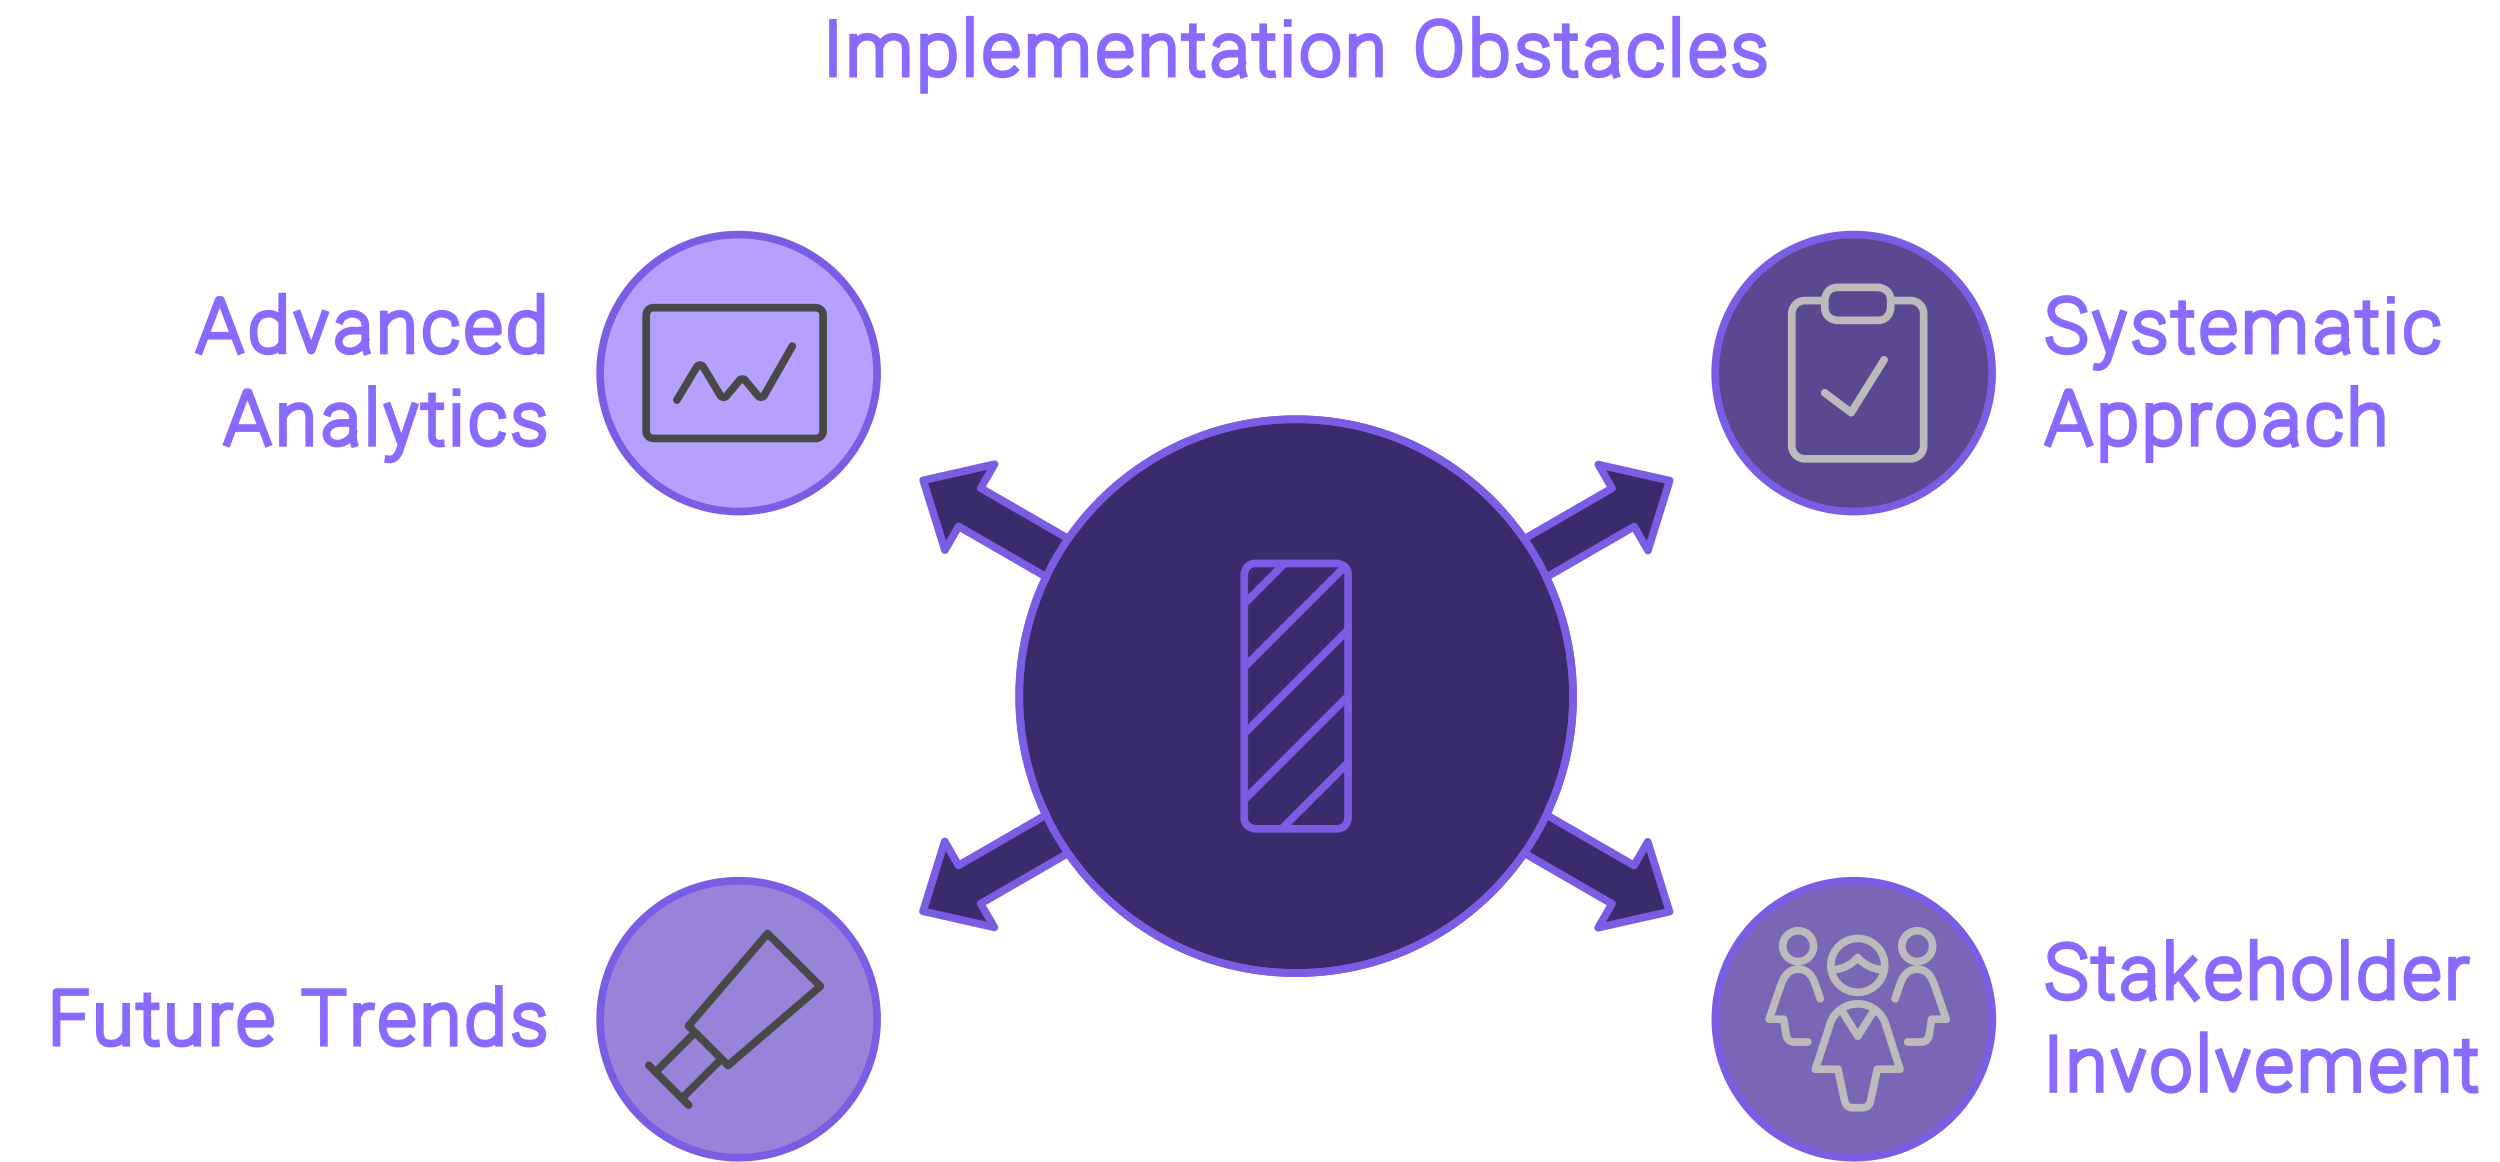 <?xml version="1.0" encoding="UTF-8"?>
<svg xmlns="http://www.w3.org/2000/svg" xmlns:xlink="http://www.w3.org/1999/xlink" width="650" height="302" viewBox="0 0 650 302" style="fill:none;stroke:none;fill-rule:evenodd;clip-rule:evenodd;stroke-linecap:round;stroke-linejoin:round;stroke-miterlimit:1.5;" version="1.1">
  <g id="blend" style="mix-blend-mode:multiply">
    <g id="g-root-4.cr-small_cr_v7dbqivdcnpg-fill" data-item-order="-86866" data-item-id="4.cr-small_cr_v7dbqivdcnpg" data-item-class="Shape Stroke Fill ScenePart Indexed" data-item-index="4" data-renderer-id="0" transform="matrix(1, 0, 0, 1, 146.043, 51)">
      <g id="4.cr-small_cr_v7dbqivdcnpg-fill" stroke="none" fill="#b4a1fe" transform="matrix(1, 0, 0, 1, -2, -2)">
        <g xmlns="http://www.w3.org/2000/svg" transform="translate(12, 12)">
          <path d="M0 36a36 36 0 1 0 72 0a36 36 0 1 0 -72 0"></path>
        </g>
      </g>
    </g>
    <g id="g-root-3.cr-small_cr_zn6tuyvdcmx7-fill" data-item-order="-86864" data-item-id="3.cr-small_cr_zn6tuyvdcmx7" data-item-class="Shape Stroke Fill ScenePart Indexed" data-item-index="3" data-renderer-id="0" transform="matrix(1, 0, 0, 1, 146.043, 219)">
      <g id="3.cr-small_cr_zn6tuyvdcmx7-fill" stroke="none" fill="#9584da" transform="matrix(1, 0, 0, 1, -2, -2)">
        <g xmlns="http://www.w3.org/2000/svg" transform="translate(12, 12)">
          <path d="M0 36a36 36 0 1 0 72 0a36 36 0 1 0 -72 0"></path>
        </g>
      </g>
    </g>
    <g id="g-root-2.cr-small_cr_18itu3uvdcm4i-fill" data-item-order="-86862" data-item-id="2.cr-small_cr_18itu3uvdcm4i" data-item-class="Shape Stroke Fill ScenePart Indexed" data-item-index="2" data-renderer-id="0" transform="matrix(1, 0, 0, 1, 436, 219)">
      <g id="2.cr-small_cr_18itu3uvdcm4i-fill" stroke="none" fill="#7767b5" transform="matrix(1, 0, 0, 1, -2, -2)">
        <g xmlns="http://www.w3.org/2000/svg" transform="translate(12, 12)">
          <path d="M0 36a36 36 0 1 0 72 0a36 36 0 1 0 -72 0"></path>
        </g>
      </g>
    </g>
    <g id="g-root-1.cr-small_cr_18itu3uvdcm4h-fill" data-item-order="-86860" data-item-id="1.cr-small_cr_18itu3uvdcm4h" data-item-class="Shape Stroke Fill ScenePart Indexed Indexed_1" data-item-index="1" data-renderer-id="0" transform="matrix(1, 0, 0, 1, 435.956, 51)">
      <g id="1.cr-small_cr_18itu3uvdcm4h-fill" stroke="none" fill="#584991" transform="matrix(1, 0, 0, 1, -2, -2)">
        <g xmlns="http://www.w3.org/2000/svg" transform="translate(12, 12)">
          <path d="M0 36a36 36 0 1 0 72 0a36 36 0 1 0 -72 0"></path>
        </g>
      </g>
    </g>
    <g id="g-root-0.Vector_sy_1cync8avdclc7-fill" data-item-order="-86858" data-item-id="0.Vector_sy_1cync8avdclc7" data-item-class="ScenePart Indexed_0 Fill Stroke" data-item-index="0" data-renderer-id="0" transform="matrix(1, 0, 0, 1, 255, 98.996)">
      <g id="0.Vector_sy_1cync8avdclc7-fill" stroke="none" fill="#392c6c" transform="matrix(1, 0, 0, 1, -2, -2.996)">
        <g xmlns="http://www.w3.org/2000/svg" transform="translate(-288, -239)">
          <path d="M444 323.996C444 284.232 411.765 251.996 372 251.996V251.996C332.236 251.996 300 284.232 300 323.996V323.996C300 363.761 332.236 395.996 372 395.996V395.996C411.764 395.996 444 363.761 444 323.996V323.996Z"></path>
        </g>
      </g>
    </g>
    <g id="g-root-0.Union_sy_1cync8avdclc8-fill" data-item-order="-86856" data-item-id="0.Union_sy_1cync8avdclc8" data-item-class="ScenePart Indexed_0 Fill Stroke" data-item-index="0" data-renderer-id="0" transform="matrix(1, 0, 0, 1, 229.985, 99)">
      <g id="0.Union_sy_1cync8avdclc8-fill" stroke="none" fill="#392c6c" transform="matrix(1, 0, 0, 1, -2.985, -2)">
        <g xmlns="http://www.w3.org/2000/svg" transform="translate(-262, -240)">
          <path d="M444 324C444 312.936 441.504 302.454 437.045 293.088L459.879 279.905L463.468 286.119L469.116 267.972L450.575 263.789L454.127 269.942L431.284 283.131C418.295 264.324 396.587 252 372 252C347.445 252 325.76 264.292 312.765 283.059L289.991 269.911L293.579 263.696L275.039 267.878L280.687 286.026L284.239 279.873L306.992 293.01C302.51 302.396 300 312.905 300 324C300 335.051 302.49 345.521 306.939 354.879L284.221 367.996L280.633 361.781L274.985 379.929L293.526 384.111L289.973 377.958L312.695 364.84C325.683 383.663 347.401 396 372 396C396.605 396 418.327 383.658 431.313 364.828L454.109 377.989L450.521 384.204L469.062 380.022L463.414 361.874L459.861 368.027L437.067 354.867C441.512 345.512 444 335.046 444 324Z"></path>
        </g>
      </g>
    </g>
    <g id="g-root-tx_implemen_1lvjanevdcmpt-fill" data-item-order="0" data-item-id="tx_implemen_1lvjanevdcmpt" data-item-class="Label Stroke SceneTarget SceneTitle" data-item-index="none" data-renderer-id="0" transform="matrix(1, 0, 0, 1, 201, -9)"></g>
    <g id="g-root-tx_advanced_v7dbqivdcnph-fill" data-item-order="0" data-item-id="tx_advanced_v7dbqivdcnph" data-item-class="Label Stroke SceneTarget Indexed" data-item-index="4" data-renderer-id="0" transform="matrix(1, 0, 0, 1, 27, 63)"></g>
    <g id="g-root-line_1cwrwyyvds4cp-fill" data-item-order="0" data-item-id="line_1cwrwyyvds4cp" data-item-class="Icon Stroke SceneTarget Indexed InsideFill InsideColorFill ColorFillBlack ColorStrokeBlack" data-item-index="4" data-renderer-id="0" transform="matrix(1, 0, 0, 1, 157, 63)"></g>
    <g id="g-root-chec_1upavmyvds45o-fill" data-item-order="0" data-item-id="chec_1upavmyvds45o" data-item-class="Icon Stroke SceneTarget Indexed Indexed_1 InsideFill InsideColorFill ColorFillGray ColorStrokeGray" data-item-index="1" data-renderer-id="0" transform="matrix(1, 0, 0, 1, 449, 63)"></g>
    <g id="g-root-tx_systemat_5vr1mvdclc0-fill" data-item-order="0" data-item-id="tx_systemat_5vr1mvdclc0" data-item-class="Label Stroke SceneTarget Indexed Indexed_1" data-item-index="1" data-renderer-id="0" transform="matrix(1, 0, 0, 1, 519, 63)"></g>
    <g id="g-root-obst_dl373evdcnpq-fill" data-item-order="0" data-item-id="obst_dl373evdcnpq" data-item-class="Icon Stroke SceneTarget SceneStart InsideFill InsideColorFill" data-item-index="none" data-renderer-id="0" transform="matrix(1, 0, 0, 1, 291, 134.996)"></g>
    <g id="g-root-tx_futuretr_hwjagavdcm4m-fill" data-item-order="0" data-item-id="tx_futuretr_hwjagavdcm4m" data-item-class="Label Stroke SceneTarget Indexed" data-item-index="3" data-renderer-id="0" transform="matrix(1, 0, 0, 1, -9, 243)"></g>
    <g id="g-root-tele_zlxvoqvds2ru-fill" data-item-order="0" data-item-id="tele_zlxvoqvds2ru" data-item-class="Icon Stroke SceneTarget Indexed InsideFill InsideColorFill ColorFillBlack ColorStrokeBlack" data-item-index="3" data-renderer-id="0" transform="matrix(1, 0, 0, 1, 157, 231)"></g>
    <g id="g-root-grou_hvaca2vds1z7-fill" data-item-order="0" data-item-id="grou_hvaca2vds1z7" data-item-class="Icon Stroke SceneTarget Indexed InsideFill InsideColorFill ColorFillGray ColorStrokeGray" data-item-index="2" data-renderer-id="0" transform="matrix(1, 0, 0, 1, 449, 231)"></g>
    <g id="g-root-tx_stakehol_90wa7evdcmxb-fill" data-item-order="0" data-item-id="tx_stakehol_90wa7evdcmxb" data-item-class="Label Stroke SceneTarget Indexed" data-item-index="2" data-renderer-id="0" transform="matrix(1, 0, 0, 1, 519, 231)"></g>
    <g id="g-root-4.cr-small_cr_v7dbqivdcnpg-stroke" data-item-order="-86866" data-item-id="4.cr-small_cr_v7dbqivdcnpg" data-item-class="Shape Stroke Fill ScenePart Indexed" data-item-index="4" data-renderer-id="0" transform="matrix(1, 0, 0, 1, 146.043, 51)">
      <g id="4.cr-small_cr_v7dbqivdcnpg-stroke" fill="none" stroke-linecap="round" stroke-linejoin="round" stroke-miterlimit="1.5" stroke="#795ee3" stroke-width="2" transform="matrix(1, 0, 0, 1, -2, -2)">
        <g xmlns="http://www.w3.org/2000/svg" transform="translate(12, 12)">
          <path d="M0 36a36 36 0 1 0 72 0a36 36 0 1 0 -72 0"></path>
        </g>
      </g>
    </g>
    <g id="g-root-3.cr-small_cr_zn6tuyvdcmx7-stroke" data-item-order="-86864" data-item-id="3.cr-small_cr_zn6tuyvdcmx7" data-item-class="Shape Stroke Fill ScenePart Indexed" data-item-index="3" data-renderer-id="0" transform="matrix(1, 0, 0, 1, 146.043, 219)">
      <g id="3.cr-small_cr_zn6tuyvdcmx7-stroke" fill="none" stroke-linecap="round" stroke-linejoin="round" stroke-miterlimit="1.5" stroke="#795ee3" stroke-width="2" transform="matrix(1, 0, 0, 1, -2, -2)">
        <g xmlns="http://www.w3.org/2000/svg" transform="translate(12, 12)">
          <path d="M0 36a36 36 0 1 0 72 0a36 36 0 1 0 -72 0"></path>
        </g>
      </g>
    </g>
    <g id="g-root-2.cr-small_cr_18itu3uvdcm4i-stroke" data-item-order="-86862" data-item-id="2.cr-small_cr_18itu3uvdcm4i" data-item-class="Shape Stroke Fill ScenePart Indexed" data-item-index="2" data-renderer-id="0" transform="matrix(1, 0, 0, 1, 436, 219)">
      <g id="2.cr-small_cr_18itu3uvdcm4i-stroke" fill="none" stroke-linecap="round" stroke-linejoin="round" stroke-miterlimit="1.5" stroke="#795ee3" stroke-width="2" transform="matrix(1, 0, 0, 1, -2, -2)">
        <g xmlns="http://www.w3.org/2000/svg" transform="translate(12, 12)">
          <path d="M0 36a36 36 0 1 0 72 0a36 36 0 1 0 -72 0"></path>
        </g>
      </g>
    </g>
    <g id="g-root-1.cr-small_cr_18itu3uvdcm4h-stroke" data-item-order="-86860" data-item-id="1.cr-small_cr_18itu3uvdcm4h" data-item-class="Shape Stroke Fill ScenePart Indexed Indexed_1" data-item-index="1" data-renderer-id="0" transform="matrix(1, 0, 0, 1, 435.956, 51)">
      <g id="1.cr-small_cr_18itu3uvdcm4h-stroke" fill="none" stroke-linecap="round" stroke-linejoin="round" stroke-miterlimit="1.5" stroke="#795ee3" stroke-width="2" transform="matrix(1, 0, 0, 1, -2, -2)">
        <g xmlns="http://www.w3.org/2000/svg" transform="translate(12, 12)">
          <path d="M0 36a36 36 0 1 0 72 0a36 36 0 1 0 -72 0"></path>
        </g>
      </g>
    </g>
    <g id="g-root-0.Vector_sy_1cync8avdclc7-stroke" data-item-order="-86858" data-item-id="0.Vector_sy_1cync8avdclc7" data-item-class="ScenePart Indexed_0 Fill Stroke" data-item-index="0" data-renderer-id="0" transform="matrix(1, 0, 0, 1, 255, 98.996)">
      <g id="0.Vector_sy_1cync8avdclc7-stroke" fill="none" stroke-linecap="round" stroke-linejoin="round" stroke-miterlimit="1.5" stroke="#795ee3" stroke-width="2" transform="matrix(1, 0, 0, 1, -2, -2.996)">
        <g xmlns="http://www.w3.org/2000/svg" transform="translate(-288, -239)">
          <path d="M444 323.996C444 284.232 411.765 251.996 372 251.996V251.996C332.236 251.996 300 284.232 300 323.996V323.996C300 363.761 332.236 395.996 372 395.996V395.996C411.764 395.996 444 363.761 444 323.996V323.996Z"></path>
        </g>
      </g>
    </g>
    <g id="g-root-0.Union_sy_1cync8avdclc8-stroke" data-item-order="-86856" data-item-id="0.Union_sy_1cync8avdclc8" data-item-class="ScenePart Indexed_0 Fill Stroke" data-item-index="0" data-renderer-id="0" transform="matrix(1, 0, 0, 1, 229.985, 99)">
      <g id="0.Union_sy_1cync8avdclc8-stroke" fill="none" stroke-linecap="round" stroke-linejoin="round" stroke-miterlimit="1.5" stroke="#795ee3" stroke-width="2" transform="matrix(1, 0, 0, 1, -2.985, -2)">
        <g xmlns="http://www.w3.org/2000/svg" transform="translate(-262, -240)">
          <path d="M444 324C444 312.936 441.504 302.454 437.045 293.088L459.879 279.905L463.468 286.119L469.116 267.972L450.575 263.789L454.127 269.942L431.284 283.131C418.295 264.324 396.587 252 372 252C347.445 252 325.76 264.292 312.765 283.059L289.991 269.911L293.579 263.696L275.039 267.878L280.687 286.026L284.239 279.873L306.992 293.01C302.51 302.396 300 312.905 300 324C300 335.051 302.49 345.521 306.939 354.879L284.221 367.996L280.633 361.781L274.985 379.929L293.526 384.111L289.973 377.958L312.695 364.84C325.683 383.663 347.401 396 372 396C396.605 396 418.327 383.658 431.313 364.828L454.109 377.989L450.521 384.204L469.062 380.022L463.414 361.874L459.861 368.027L437.067 354.867C441.512 345.512 444 335.046 444 324Z"></path>
        </g>
      </g>
    </g>
    <g id="g-root-tx_implemen_1lvjanevdcmpt-stroke" data-item-order="0" data-item-id="tx_implemen_1lvjanevdcmpt" data-item-class="Label Stroke SceneTarget SceneTitle" data-item-index="none" data-renderer-id="0" transform="matrix(1, 0, 0, 1, 201, -9)">
      <g id="tx_implemen_1lvjanevdcmpt-stroke" fill="none" stroke-linecap="square" stroke-linejoin="miter" stroke-miterlimit="4" stroke="#886AFF" stroke-width="2" transform="matrix(1, 0, 0, 1, 3, 2)">
        <g xmlns="http://www.w3.org/2000/svg" transform="translate(131, 8)">
          <path d="M-118.425 4.938V18.127 M-113.18 8.814L-113.18 18.162M-106.346 18.162L-106.357 11.47C-106.421 10.526 -106.788 9.078 -108.662 8.649C-110.602 8.205 -112.082 9.248 -112.818 10.595M-99.511 18.162V12.108C-99.511 11.396 -99.396 9.206 -101.827 8.649C-103.856 8.184 -105.39 9.347 -106.091 10.783 M-94.737 8.774V22.393M-94.371 10.124C-93.488 9.027 -92.307 8.558 -90.998 8.558C-88.817 8.558 -87.238 9.904 -87.238 13.476C-87.238 17.047 -88.922 18.323 -91.104 18.323C-92.375 18.323 -93.661 17.783 -94.371 16.72 M-82.824 4.125V18.126 M-71.263 17.218C-72.236 18.155 -73.261 18.339 -74.446 18.339C-76.515 18.339 -78.378 17.028 -78.378 13.456C-78.378 9.884 -76.569 8.573 -74.5 8.573C-72.432 8.573 -70.828 9.63 -70.828 13.201H-78.048 M-66.76 8.814L-66.76 18.162M-59.926 18.162L-59.937 11.47C-60.001 10.526 -60.368 9.078 -62.242 8.649C-64.182 8.205 -65.662 9.248 -66.398 10.595M-53.091 18.162V12.108C-53.091 11.396 -52.976 9.206 -55.407 8.649C-57.436 8.184 -58.97 9.347 -59.671 10.783 M-41.663 17.218C-42.636 18.155 -43.661 18.339 -44.846 18.339C-46.915 18.339 -48.778 17.028 -48.778 13.456C-48.778 9.884 -46.969 8.573 -44.9 8.573C-42.832 8.573 -41.228 9.63 -41.228 13.201H-48.448 M-37.181 8.78L-37.181 18.128M-30.347 18.128V12.074C-30.347 11.362 -30.251 8.79 -32.634 8.587C-34.392 8.437 -36.081 9.562 -36.857 10.956 M-22.601 18.326C-24.01 18.465 -24.868 17.732 -24.868 16.387V6.081M-22.718 8.642H-24.482M-26.978 8.642H-25.245 M-18.572 10.246C-18.208 9.28 -16.792 8.567 -15.452 8.567C-13.598 8.567 -12.096 9.88 -12.096 11.499L-12.09 12.957V15.571C-12.09 16.614 -12.115 17.353 -11.813 18.278M-12.47 12.957H-15.198C-17.701 12.957 -19.001 14.343 -19.001 15.837C-19.001 17.331 -17.763 18.341 -16.147 18.341C-14.165 18.341 -12.539 16.888 -12.139 15.732 M-4.291 18.326C-5.7 18.465 -6.558 17.732 -6.558 16.387V6.081M-4.408 8.642H-6.172M-8.668 8.642H-6.935 M-0.202 4.971H-0.178M-0.218 8.804V18.145 M12.507 13.457C12.507 16.522 10.636 18.34 8.328 18.34C6.02 18.34 4.149 16.522 4.149 13.457C4.149 10.392 6.02 8.573 8.328 8.573C10.636 8.573 12.507 10.392 12.507 13.457Z M16.699 8.78L16.699 18.128M23.533 18.128V12.074C23.533 11.362 23.629 8.79 21.246 8.587C19.488 8.437 17.799 9.562 17.023 10.956 M34.113 11.438C34.113 16.143 36.16 18.326 39.168 18.326C42.177 18.326 44.224 16.143 44.224 11.438C44.224 6.733 42.007 4.721 39.168 4.721C36.33 4.721 34.113 6.733 34.113 11.438Z M48.785 18.124V4.123M49.168 10.138C49.858 9.102 51.054 8.575 52.309 8.575C54.49 8.575 56.247 9.886 56.247 13.458C56.247 17.029 54.595 18.34 52.414 18.34C51.117 18.34 50.027 17.88 49.168 16.803 M66.738 10.381C66.442 9.404 65.288 8.584 63.678 8.584C61.79 8.584 60.57 9.447 60.479 10.751C60.374 12.246 61.608 12.822 63.538 13.339C65.232 13.797 67.175 14.277 67.021 16.122C66.922 17.311 65.945 18.346 63.588 18.346C61.682 18.346 60.605 17.53 60.27 16.424 M74.359 18.326C72.95 18.465 72.092 17.732 72.092 16.387V6.081M74.242 8.642H72.478M69.982 8.642H71.715 M78.388 10.246C78.752 9.28 80.168 8.567 81.508 8.567C83.362 8.567 84.864 9.88 84.864 11.499L84.87 12.957V15.571C84.87 16.614 84.845 17.353 85.146 18.278M84.49 12.957H81.762C79.259 12.957 77.959 14.343 77.959 15.837C77.959 17.331 79.197 18.341 80.813 18.341C82.795 18.341 84.421 16.888 84.821 15.732 M96.512 16.254C96.14 17.649 94.572 18.339 93.103 18.339C90.966 18.339 89.2 17.028 89.2 13.456C89.2 9.884 91.069 8.573 93.207 8.573C94.714 8.573 96.364 9.41 96.597 10.915 M100.816 4.125V18.126 M112.377 17.218C111.404 18.155 110.379 18.339 109.194 18.339C107.125 18.339 105.261 17.028 105.261 13.456C105.261 9.884 107.071 8.573 109.14 8.573C111.208 8.573 112.812 9.63 112.812 13.201H105.592 M123.018 10.381C122.722 9.404 121.568 8.584 119.958 8.584C118.07 8.584 116.85 9.447 116.759 10.751C116.654 12.246 117.888 12.822 119.818 13.339C121.512 13.797 123.455 14.277 123.301 16.122C123.202 17.311 122.225 18.346 119.868 18.346C117.962 18.346 116.885 17.53 116.55 16.424"></path>
        </g>
      </g>
    </g>
    <g id="g-root-tx_advanced_v7dbqivdcnph-stroke" data-item-order="0" data-item-id="tx_advanced_v7dbqivdcnph" data-item-class="Label Stroke SceneTarget Indexed" data-item-index="4" data-renderer-id="0" transform="matrix(1, 0, 0, 1, 27, 63)">
      <g id="tx_advanced_v7dbqivdcnph-stroke" fill="none" stroke-linecap="square" stroke-linejoin="miter" stroke-miterlimit="4" stroke="#886AFF" stroke-width="2" transform="matrix(1, 0, 0, 1, 12, 2)">
        <g xmlns="http://www.w3.org/2000/svg" transform="translate(102, 8)">
          <path d="M-89.096 18.145L-84.148 4.973L-83.56 4.973L-78.596 18.145M-87.279 14.294H-80.42 M-67.62 18.124V4.123M-67.98 16.773C-68.842 17.871 -69.94 18.34 -71.25 18.34C-73.431 18.34 -75.083 17.029 -75.083 13.458C-75.083 9.886 -73.326 8.575 -71.144 8.575C-69.875 8.575 -68.665 9.114 -67.98 10.175 M-56.617 8.691L-59.987 18.119L-60.188 18.119L-63.592 8.691 M-52.502 10.246C-52.138 9.28 -50.722 8.567 -49.382 8.567C-47.528 8.567 -46.026 9.88 -46.026 11.499L-46.02 12.957V15.571C-46.02 16.614 -46.045 17.353 -45.743 18.278M-46.4 12.957H-49.128C-51.631 12.957 -52.931 14.343 -52.931 15.837C-52.931 17.331 -51.693 18.341 -50.077 18.341C-48.095 18.341 -46.469 16.888 -46.069 15.732 M-41.191 8.78L-41.191 18.128M-34.357 18.128V12.074C-34.357 11.362 -34.261 8.79 -36.644 8.587C-38.402 8.437 -40.091 9.562 -40.867 10.956 M-22.768 16.254C-23.14 17.649 -24.708 18.339 -26.177 18.339C-28.314 18.339 -30.08 17.028 -30.08 13.456C-30.08 9.884 -28.211 8.573 -26.073 8.573C-24.566 8.573 -22.916 9.41 -22.683 10.915 M-11.953 17.218C-12.926 18.155 -13.951 18.339 -15.136 18.339C-17.205 18.339 -19.068 17.028 -19.068 13.456C-19.068 9.884 -17.259 8.573 -15.19 8.573C-13.122 8.573 -11.518 9.63 -11.518 13.201H-18.738 M-0.47 18.124V4.123M-0.83 16.773C-1.692 17.871 -2.79 18.34 -4.1 18.34C-6.281 18.34 -7.933 17.029 -7.933 13.458C-7.933 9.886 -6.176 8.575 -3.994 8.575C-2.725 8.575 -1.515 9.114 -0.83 10.175 M-81.906 42.145L-76.958 28.973L-76.37 28.973L-71.406 42.145M-80.089 38.294H-73.23 M-67.431 32.78L-67.431 42.128M-60.597 42.128V36.074C-60.597 35.362 -60.501 32.79 -62.884 32.587C-64.642 32.437 -66.331 33.562 -67.107 34.956 M-55.702 34.246C-55.338 33.28 -53.922 32.567 -52.582 32.567C-50.728 32.567 -49.226 33.88 -49.226 35.499L-49.22 36.957V39.571C-49.22 40.614 -49.245 41.353 -48.943 42.278M-49.6 36.957H-52.328C-54.831 36.957 -56.131 38.343 -56.131 39.837C-56.131 41.331 -54.893 42.341 -53.277 42.341C-51.295 42.341 -49.669 40.888 -49.269 39.732 M-44.254 28.125V42.126 M-39.991 46.437C-38.437 46.683 -37.515 45.233 -37.158 44.286L-33.307 32.691M-40.167 32.691L-36.826 42.1 M-26.411 42.326C-27.82 42.465 -28.678 41.732 -28.678 40.387V30.081M-26.528 32.642H-28.292M-30.788 32.642H-29.055 M-22.322 28.971H-22.298M-22.338 32.804V42.145 M-10.598 40.254C-10.97 41.649 -12.538 42.339 -14.007 42.339C-16.144 42.339 -17.91 41.028 -17.91 37.456C-17.91 33.884 -16.041 32.573 -13.903 32.573C-12.396 32.573 -10.746 33.41 -10.513 34.915 M-0.272 34.381C-0.568 33.404 -1.722 32.584 -3.332 32.584C-5.22 32.584 -6.44 33.447 -6.531 34.751C-6.636 36.246 -5.402 36.822 -3.472 37.339C-1.778 37.797 0.165 38.277 0.011 40.122C-0.088 41.31 -1.065 42.346 -3.422 42.346C-5.328 42.346 -6.405 41.53 -6.74 40.424"></path>
        </g>
      </g>
    </g>
    <g id="g-root-line_1cwrwyyvds4cp-stroke" data-item-order="0" data-item-id="line_1cwrwyyvds4cp" data-item-class="Icon Stroke SceneTarget Indexed InsideFill InsideColorFill ColorFillBlack ColorStrokeBlack" data-item-index="4" data-renderer-id="0" transform="matrix(1, 0, 0, 1, 157, 63)">
      <g id="line_1cwrwyyvds4cp-stroke" fill="none" stroke-linecap="round" stroke-linejoin="round" stroke-miterlimit="1.5" stroke="#484848" stroke-width="1" transform="matrix(2, 0, 0, 2, -14, -8)">
        <g xmlns="http://www.w3.org/2000/svg" transform="translate(12, 9)">
          <path d="M1.504 3.5h21s1 0 1 1v15s0 1 -1 1 h-21s-1 0 -1 -1v-15s0 -1 1 -1M4.5,15.5l2.571-4.285a.5.5,0,0,1,.858,0L10.142,14.9a.5.5,0,0,0,.813.063l1.665-2a.5.5,0,0,1,.768,0l1.655,1.986a.5.5,0,0,0,.818-.072L19.5,8.5"></path>
        </g>
      </g>
    </g>
    <g id="g-root-chec_1upavmyvds45o-stroke" data-item-order="0" data-item-id="chec_1upavmyvds45o" data-item-class="Icon Stroke SceneTarget Indexed Indexed_1 InsideFill InsideColorFill ColorFillGray ColorStrokeGray" data-item-index="1" data-renderer-id="0" transform="matrix(1, 0, 0, 1, 449, 63)">
      <g id="chec_1upavmyvds45o-stroke" fill="none" stroke-linecap="round" stroke-linejoin="round" stroke-miterlimit="1.5" stroke="#bbbbbb" stroke-width="0.583" transform="matrix(3.429, 0, 0, 3.429, -24.286, -31.143)">
        <g xmlns="http://www.w3.org/2000/svg" transform="translate(10, 12)">
          <path d="M9.5,1.5H11a1,1,0,0,1,1,1v10a1,1,0,0,1-1,1H3a1,1,0,0,1-1-1V2.5a1,1,0,0,1,1-1H4.5M5.5 0.5h3s1 0 1 1v0.5s0 1 -1 1 h-3s-1 0 -1 -1v-0.5s0 -1 1 -1M4.5 8.5L6.5 10L9 6"></path>
        </g>
      </g>
    </g>
    <g id="g-root-tx_systemat_5vr1mvdclc0-stroke" data-item-order="0" data-item-id="tx_systemat_5vr1mvdclc0" data-item-class="Label Stroke SceneTarget Indexed Indexed_1" data-item-index="1" data-renderer-id="0" transform="matrix(1, 0, 0, 1, 519, 63)">
      <g id="tx_systemat_5vr1mvdclc0-stroke" fill="none" stroke-linecap="square" stroke-linejoin="miter" stroke-miterlimit="4" stroke="#886AFF" stroke-width="2" transform="matrix(1, 0, 0, 1, 1, 2)">
        <g xmlns="http://www.w3.org/2000/svg" transform="translate(9, 8)">
          <path d="M12.596 7.457C12.165 5.893 10.545 4.732 8.456 4.732C6.008 4.732 4.307 5.931 4.307 7.754C4.307 9.724 5.771 10.685 8.275 11.406C10.473 12.045 12.71 12.812 12.71 15.288C12.71 16.951 11.397 18.346 8.34 18.346C5.868 18.346 4.287 17.106 3.923 15.483 M16.219 22.437C17.773 22.683 18.695 21.233 19.052 20.286L22.903 8.691M16.043 8.691L19.384 18.1 M32.988 10.381C32.692 9.404 31.538 8.584 29.928 8.584C28.04 8.584 26.82 9.447 26.729 10.751C26.624 12.246 27.858 12.822 29.788 13.339C31.482 13.797 33.425 14.277 33.271 16.122C33.172 17.311 32.195 18.346 29.838 18.346C27.932 18.346 26.855 17.53 26.52 16.424 M40.609 18.326C39.2 18.465 38.342 17.732 38.342 16.387V6.081M40.492 8.642H38.728M36.232 8.642H37.965 M51.167 17.218C50.194 18.155 49.169 18.339 47.984 18.339C45.915 18.339 44.052 17.028 44.052 13.456C44.052 9.884 45.861 8.573 47.93 8.573C49.998 8.573 51.602 9.63 51.602 13.201H44.382 M55.67 8.814L55.67 18.162M62.504 18.162L62.493 11.47C62.429 10.526 62.062 9.078 60.188 8.649C58.248 8.205 56.768 9.248 56.032 10.595M69.339 18.162V12.108C69.339 11.396 69.454 9.206 67.023 8.649C64.994 8.184 63.46 9.347 62.759 10.783 M74.238 10.246C74.602 9.28 76.018 8.567 77.358 8.567C79.212 8.567 80.714 9.88 80.714 11.499L80.72 12.957V15.571C80.72 16.614 80.695 17.353 80.997 18.278M80.34 12.957H77.612C75.109 12.957 73.809 14.343 73.809 15.837C73.809 17.331 75.047 18.341 76.663 18.341C78.645 18.341 80.271 16.888 80.671 15.732 M88.519 18.326C87.11 18.465 86.252 17.732 86.252 16.387V6.081M88.402 8.642H86.638M84.142 8.642H85.875 M92.608 4.971H92.632M92.592 8.804V18.145 M104.332 16.254C103.96 17.649 102.392 18.339 100.923 18.339C98.786 18.339 97.02 17.028 97.02 13.456C97.02 9.884 98.889 8.573 101.027 8.573C102.534 8.573 104.184 9.41 104.417 10.915 M3.624 42.145L8.572 28.973L9.16 28.973L14.124 42.145M5.441 38.294H12.3 M18.093 32.774V46.393M18.459 34.124C19.342 33.027 20.523 32.558 21.832 32.558C24.013 32.558 25.592 33.904 25.592 37.476C25.592 41.047 23.908 42.323 21.726 42.323C20.455 42.323 19.169 41.783 18.459 40.719 M29.863 32.774V46.393M30.229 34.124C31.112 33.027 32.293 32.558 33.602 32.558C35.783 32.558 37.362 33.904 37.362 37.476C37.362 41.047 35.678 42.323 33.496 42.323C32.225 42.323 30.939 41.783 30.229 40.719 M45.245 32.609C43.864 32.419 42.616 33.319 41.974 34.619M41.619 32.773V42.123 M56.547 37.457C56.547 40.522 54.676 42.34 52.368 42.34C50.06 42.34 48.189 40.522 48.189 37.457C48.189 34.392 50.06 32.573 52.368 32.573C54.676 32.573 56.547 34.392 56.547 37.457Z M60.858 34.246C61.222 33.28 62.638 32.567 63.978 32.567C65.832 32.567 67.334 33.88 67.334 35.499L67.34 36.957V39.571C67.34 40.614 67.315 41.353 67.617 42.278M66.96 36.957H64.232C61.729 36.957 60.429 38.343 60.429 39.837C60.429 41.331 61.667 42.341 63.283 42.341C65.265 42.341 66.891 40.888 67.291 39.732 M78.982 40.254C78.61 41.649 77.042 42.339 75.573 42.339C73.436 42.339 71.67 41.028 71.67 37.456C71.67 33.884 73.539 32.573 75.677 32.573C77.184 32.573 78.834 33.41 79.067 34.915 M83.138 28.086V42.128M90.002 42.128V36.074C90.002 35.362 90.098 32.791 87.705 32.587C85.951 32.439 84.266 33.547 83.479 34.928"></path>
        </g>
      </g>
    </g>
    <g id="g-root-obst_dl373evdcnpq-stroke" data-item-order="0" data-item-id="obst_dl373evdcnpq" data-item-class="Icon Stroke SceneTarget SceneStart InsideFill InsideColorFill" data-item-index="none" data-renderer-id="0" transform="matrix(1, 0, 0, 1, 291, 134.996)">
      <g id="obst_dl373evdcnpq-stroke" fill="none" stroke-linecap="round" stroke-linejoin="round" stroke-miterlimit="1.5" stroke="#795ee3" stroke-width="0.667" transform="matrix(3, 0, 0, 3, -5, -26)">
        <g xmlns="http://www.w3.org/2000/svg" transform="translate(5, 12)">
          <path d="M 7.5 22.5L 7.5 1.5C 7.5 1.5 7.5 0.5 8.5 0.5L 15.5 0.5C 15.5 0.5 16.5 0.5 16.5 1.5L 16.5 22.5C 16.5 22.5 16.5 23.5 15.5 23.5L 8.5 23.5C 8.5 23.5 7.5 23.5 7.5 22.5M16.207 0.793L7.5 9.5M16.5 6.25L7.529 15.221M16.5 12L7.5 21M16.5 17.75L10.75 23.5M11 0.5L7.501 3.999"></path>
        </g>
      </g>
    </g>
    <g id="g-root-tx_futuretr_hwjagavdcm4m-stroke" data-item-order="0" data-item-id="tx_futuretr_hwjagavdcm4m" data-item-class="Label Stroke SceneTarget Indexed" data-item-index="3" data-renderer-id="0" transform="matrix(1, 0, 0, 1, -9, 243)">
      <g id="tx_futuretr_hwjagavdcm4m-stroke" fill="none" stroke-linecap="square" stroke-linejoin="miter" stroke-miterlimit="4" stroke="#886AFF" stroke-width="2" transform="matrix(1, 0, 0, 1, 11, 2)">
        <g xmlns="http://www.w3.org/2000/svg" transform="translate(139, 8)">
          <path d="M-118.895 4.945C-120.295 4.945 -125.356 4.95 -126.304 4.95V18.124M-119.928 11.297H-125.867 M-108.213 18.115L-108.214 8.767M-115.048 8.767L-115.048 14.821C-115.048 15.533 -115.143 18.096 -112.761 18.308C-110.67 18.493 -109.397 17.653 -108.695 16.47 M-100.441 18.326C-101.85 18.465 -102.708 17.732 -102.708 16.387V6.081M-100.558 8.642H-102.322M-104.818 8.642H-103.085 M-89.723 18.115L-89.724 8.767M-96.558 8.767L-96.558 14.821C-96.558 15.533 -96.653 18.096 -94.271 18.308C-92.18 18.493 -90.907 17.653 -90.205 16.47 M-81.315 8.609C-82.696 8.419 -83.944 9.319 -84.586 10.619M-84.941 8.773V18.123 M-71.163 17.218C-72.136 18.155 -73.161 18.339 -74.346 18.339C-76.415 18.339 -78.278 17.028 -78.278 13.456C-78.278 9.884 -76.469 8.573 -74.4 8.573C-72.332 8.573 -70.728 9.63 -70.728 13.201H-77.948 M-51.887 4.945C-55.15 4.945 -58.413 4.95 -61.676 4.95M-56.79 18.124V5.456 M-44.525 8.609C-45.906 8.419 -47.154 9.319 -47.796 10.619M-48.151 8.773V18.123 M-34.373 17.218C-35.346 18.155 -36.371 18.339 -37.556 18.339C-39.625 18.339 -41.488 17.028 -41.488 13.456C-41.488 9.884 -39.679 8.573 -37.61 8.573C-35.542 8.573 -33.938 9.63 -33.938 13.201H-41.158 M-29.891 8.78L-29.891 18.128M-23.057 18.128V12.074C-23.057 11.362 -22.961 8.79 -25.344 8.587C-27.102 8.437 -28.791 9.562 -29.567 10.956 M-11.28 18.124V4.123M-11.64 16.773C-12.502 17.871 -13.6 18.34 -14.91 18.34C-17.091 18.34 -18.743 17.029 -18.743 13.458C-18.743 9.886 -16.986 8.575 -14.804 8.575C-13.535 8.575 -12.325 9.114 -11.64 10.175 M-0.272 10.381C-0.568 9.404 -1.722 8.584 -3.332 8.584C-5.22 8.584 -6.44 9.447 -6.531 10.751C-6.636 12.246 -5.402 12.822 -3.472 13.339C-1.778 13.797 0.165 14.277 0.011 16.122C-0.088 17.311 -1.065 18.346 -3.422 18.346C-5.328 18.346 -6.405 17.53 -6.74 16.424"></path>
        </g>
      </g>
    </g>
    <g id="g-root-tele_zlxvoqvds2ru-stroke" data-item-order="0" data-item-id="tele_zlxvoqvds2ru" data-item-class="Icon Stroke SceneTarget Indexed InsideFill InsideColorFill ColorFillBlack ColorStrokeBlack" data-item-index="3" data-renderer-id="0" transform="matrix(1, 0, 0, 1, 157, 231)">
      <g id="tele_zlxvoqvds2ru-stroke" fill="none" stroke-linecap="round" stroke-linejoin="round" stroke-miterlimit="1.5" stroke="#484848" stroke-width="0.583" transform="matrix(3.429, 0, 0, 3.429, -31.143, -31.143)">
        <g xmlns="http://www.w3.org/2000/svg" transform="translate(12, 12)">
          <path d="M4 8L1 11M3 13L6 10M3.5 7.5L6.5 10.5L13.5 4.5L9.5 0.5L3.5 7.5ZM0.5 10.5L3.5 13.5"></path>
        </g>
      </g>
    </g>
    <g id="g-root-grou_hvaca2vds1z7-stroke" data-item-order="0" data-item-id="grou_hvaca2vds1z7" data-item-class="Icon Stroke SceneTarget Indexed InsideFill InsideColorFill ColorFillGray ColorStrokeGray" data-item-index="2" data-renderer-id="0" transform="matrix(1, 0, 0, 1, 449, 231)">
      <g id="grou_hvaca2vds1z7-stroke" fill="none" stroke-linecap="round" stroke-linejoin="round" stroke-miterlimit="1.5" stroke="#bbbbbb" stroke-width="1" transform="matrix(2, 0, 0, 2, -14, -14)">
        <g xmlns="http://www.w3.org/2000/svg" transform="translate(12, 12)">
          <path d="M5.508,14.962h-1.8a1,1,0,0,1-.987-.842L2.38,12H.488L1.907,7.866C2.38,6.446,2.966,5.5,4.273,5.5s1.892.946,2.365,2.366l.488,1.463M2.258 2.5a2 2 0 1 0 4 0a2 2 0 1 0 -4 0M18.508,14.962h1.786a1,1,0,0,0,.987-.842L21.62,12h1.892L22.093,7.866C21.62,6.446,21.034,5.5,19.727,5.5s-1.892.946-2.365,2.366l-.49,1.468M17.742 2.5a2 2 0 1 0 4 0a2 2 0 1 0 -4 0M8.51 5a3.5 3.5 0 1 0 7 0a3.5 3.5 0 1 0 -7 0M8.557,5.577a4.638,4.638,0,0,0,3.453-1.6,4.632,4.632,0,0,0,3.452,1.6M14.227 10.715L12.01 14.206L9.812 10.701M12.01,10a3.8,3.8,0,0,1,3.7,2.918L17.5,18.5H14.543l-.886,4.206a1,1,0,0,1-.979.794H11.3a1,1,0,0,1-.978-.794L9.435,18.5H6.5l1.815-5.582A3.8,3.8,0,0,1,12.01,10Z"></path>
        </g>
      </g>
    </g>
    <g id="g-root-tx_stakehol_90wa7evdcmxb-stroke" data-item-order="0" data-item-id="tx_stakehol_90wa7evdcmxb" data-item-class="Label Stroke SceneTarget Indexed" data-item-index="2" data-renderer-id="0" transform="matrix(1, 0, 0, 1, 519, 231)">
      <g id="tx_stakehol_90wa7evdcmxb-stroke" fill="none" stroke-linecap="square" stroke-linejoin="miter" stroke-miterlimit="4" stroke="#886AFF" stroke-width="2" transform="matrix(1, 0, 0, 1, 1, 2)">
        <g xmlns="http://www.w3.org/2000/svg" transform="translate(9, 8)">
          <path d="M12.596 7.457C12.165 5.893 10.545 4.732 8.456 4.732C6.008 4.732 4.307 5.931 4.307 7.754C4.307 9.724 5.771 10.685 8.275 11.406C10.473 12.045 12.71 12.812 12.71 15.288C12.71 16.951 11.397 18.346 8.34 18.346C5.868 18.346 4.287 17.106 3.923 15.483 M19.839 18.326C18.43 18.465 17.572 17.732 17.572 16.387V6.081M19.722 8.642H17.958M15.462 8.642H17.195 M23.868 10.246C24.232 9.28 25.648 8.567 26.988 8.567C28.842 8.567 30.344 9.88 30.344 11.499L30.35 12.957V15.571C30.35 16.614 30.325 17.353 30.626 18.278M29.97 12.957H27.242C24.739 12.957 23.439 14.343 23.439 15.837C23.439 17.331 24.677 18.341 26.293 18.341C28.275 18.341 29.901 16.888 30.301 15.732 M35.175 4.125V18.126M41.098 8.61L35.562 14.462M41.759 18.284L37.642 12.785 M52.487 17.218C51.514 18.155 50.489 18.339 49.304 18.339C47.235 18.339 45.371 17.028 45.371 13.456C45.371 9.884 47.181 8.573 49.25 8.573C51.318 8.573 52.922 9.63 52.922 13.201H45.702 M56.958 4.086V18.128M63.822 18.128V12.074C63.822 11.363 63.918 8.791 61.525 8.587C59.771 8.439 58.086 9.547 57.299 10.928 M76.337 13.457C76.337 16.522 74.466 18.34 72.158 18.34C69.85 18.34 67.979 16.522 67.979 13.457C67.979 10.392 69.85 8.573 72.158 8.573C74.466 8.573 76.337 10.392 76.337 13.457Z M80.666 4.125V18.126 M92.58 18.124V4.123M92.22 16.773C91.358 17.871 90.26 18.34 88.95 18.34C86.769 18.34 85.117 17.029 85.117 13.458C85.117 9.886 86.874 8.575 89.056 8.575C90.325 8.575 91.535 9.114 92.22 10.175 M104.077 17.218C103.104 18.155 102.079 18.339 100.894 18.339C98.825 18.339 96.962 17.028 96.962 13.456C96.962 9.884 98.771 8.573 100.84 8.573C102.908 8.573 104.512 9.63 104.512 13.201H97.292 M112.165 8.609C110.784 8.419 109.536 9.319 108.894 10.619M108.539 8.773V18.123 M4.865 28.938V42.127 M10.089 32.78L10.089 42.128M16.923 42.128V36.074C16.923 35.362 17.019 32.79 14.636 32.587C12.878 32.437 11.189 33.562 10.413 34.956 M27.853 32.691L24.483 42.119L24.282 42.119L20.878 32.691 M39.647 37.457C39.647 40.522 37.776 42.34 35.468 42.34C33.16 42.34 31.289 40.522 31.289 37.457C31.289 34.392 33.16 32.573 35.468 32.573C37.776 32.573 39.647 34.392 39.647 37.457Z M43.976 28.125V42.126 M55.043 32.691L51.673 42.119L51.472 42.119L48.068 32.691 M65.687 41.218C64.714 42.155 63.689 42.339 62.504 42.339C60.435 42.339 58.571 41.028 58.571 37.456C58.571 33.884 60.381 32.573 62.45 32.573C64.518 32.573 66.122 33.63 66.122 37.201H58.902 M70.19 32.814L70.19 42.162M77.024 42.162L77.013 35.47C76.949 34.526 76.582 33.078 74.708 32.649C72.768 32.205 71.288 33.248 70.552 34.595M83.859 42.162V36.108C83.859 35.396 83.974 33.206 81.543 32.649C79.514 32.184 77.979 33.347 77.279 34.783 M95.287 41.218C94.314 42.155 93.289 42.339 92.104 42.339C90.035 42.339 88.171 41.028 88.171 37.456C88.171 33.884 89.981 32.573 92.05 32.573C94.118 32.573 95.722 33.63 95.722 37.201H88.502 M99.769 32.78L99.769 42.128M106.603 42.128V36.074C106.603 35.362 106.699 32.79 104.316 32.587C102.558 32.437 100.869 33.562 100.093 34.956 M114.349 42.326C112.94 42.465 112.082 41.732 112.082 40.387V30.081M114.232 32.642H112.468M109.972 32.642H111.705"></path>
        </g>
      </g>
    </g>
  </g>
</svg>

